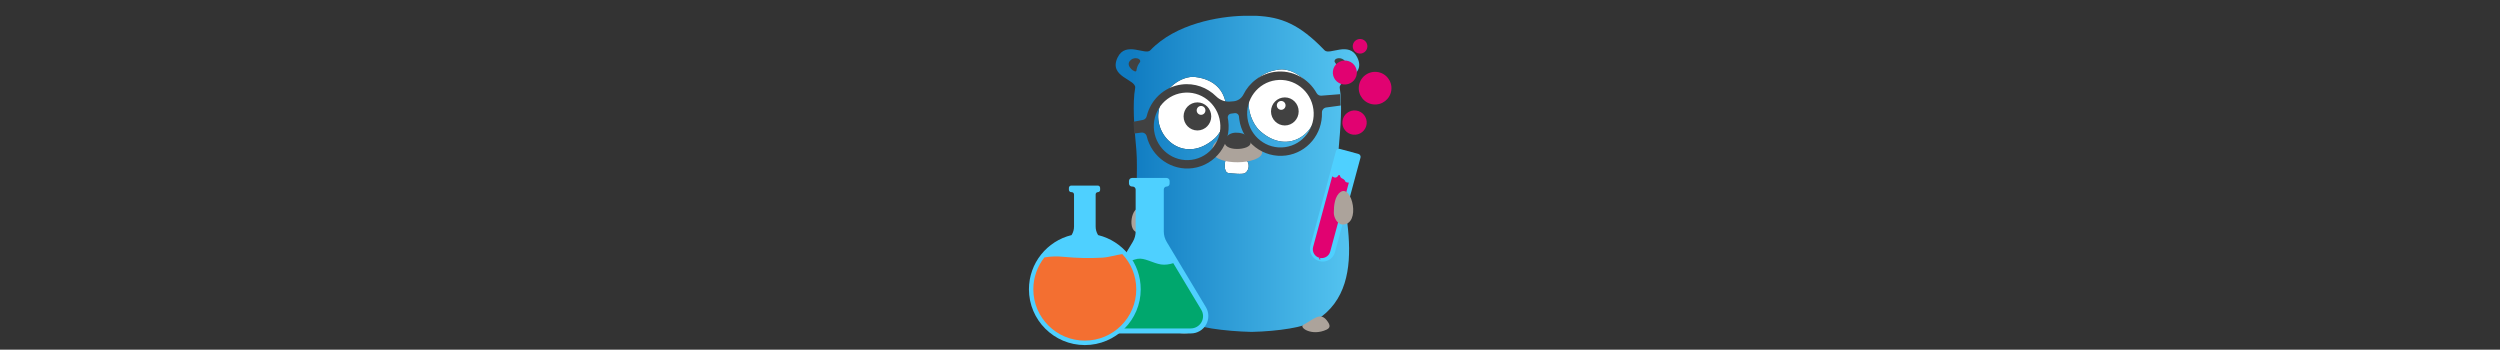 <?xml version="1.0" encoding="UTF-8" standalone="no"?>
<!DOCTYPE svg PUBLIC "-//W3C//DTD SVG 1.1//EN" "http://www.w3.org/Graphics/SVG/1.1/DTD/svg11.dtd">
<svg width="100%" height="100%" viewBox="0 0 1001 140" version="1.1" xmlns="http://www.w3.org/2000/svg" xmlns:xlink="http://www.w3.org/1999/xlink" xml:space="preserve" xmlns:serif="http://www.serif.com/" style="fill-rule:evenodd;clip-rule:evenodd;stroke-linejoin:round;stroke-miterlimit:2;">
    <rect x="0" y="0" width="1001" height="140" fill="#333333" stroke="none"/>
    <g transform="matrix(1,0,0,1,0,-1810)">
        <g id="Testing" transform="matrix(0.977,0,0,0.182,0.339,1810)">
            <rect x="0" y="0" width="1024" height="768" style="fill:none;"/>
            <g id="Gopher" transform="matrix(0.161,0,0,0.877,445.825,32.901)">
                <g transform="matrix(1,0,0,1,-31.755,0)">
                    <path d="M381.081,363.552C378.301,364.788 373.668,395.058 387.876,396.602C397.452,397.529 423.707,400.618 429.884,396.602C441.931,388.88 440.695,370.347 433.9,365.714C422.471,358.301 384.17,362.008 381.081,363.552ZM302.625,155.608C270.811,151.901 217.375,181.554 209.344,244.565C200.695,310.048 277.915,374.913 352.046,310.048C391.892,275.144 405.792,167.654 302.625,155.608ZM517.606,136.834C414.44,148.88 428.34,256.371 468.185,291.274C542.317,356.139 619.537,291.274 610.888,225.792C603.166,162.78 549.73,133.127 517.606,136.834Z" style="fill:white;fill-rule:nonzero;"/>
                </g>
                <path d="M683.844,106.873C707.628,155.985 635.35,161.236 639.056,183.166C645.852,222.703 641.218,281.39 635.967,339.151C627.01,437.066 731.969,671.506 579.382,765.714C550.656,783.629 482.394,793.514 415.058,795.058L414.44,795.058C347.104,793.514 269.575,783.629 240.849,765.714C88.571,671.506 130.021,437.066 121.373,339.151C115.813,281.39 111.18,222.703 118.284,183.166C121.991,161.236 49.713,156.293 73.496,106.873C93.882,64.556 144.23,101.931 156.894,88.649C221.45,21.622 331.66,3.707 393.436,2.162L427.413,2.162C488.88,5.251 535.581,21.931 600.446,88.649C613.11,101.931 663.149,64.556 683.844,106.873ZM349.326,363.552C346.546,364.788 341.913,395.058 356.122,396.602C365.697,397.529 391.952,400.618 398.13,396.602C410.176,388.88 408.94,370.347 402.145,365.714C390.716,358.301 352.415,362.008 349.326,363.552ZM270.871,155.608C239.056,151.901 185.62,181.554 177.589,244.565C168.94,310.048 246.16,374.913 320.292,310.048C360.137,275.144 374.037,167.654 270.871,155.608ZM485.852,136.834C382.685,148.88 396.585,256.371 436.431,291.274C510.562,356.139 587.782,291.274 579.133,225.792C571.411,162.78 517.975,133.127 485.852,136.834Z" style="fill:url(#_Linear1);fill-rule:nonzero;"/>
                <path d="M378.67,299.614C398.13,296.834 444.77,319.073 441.682,345.328C437.975,375.907 321.527,379.923 315.35,343.475C311.643,321.236 329.249,307.027 378.67,299.614ZM128.206,545.792C94.229,546.1 110.909,473.205 131.912,487.722C142.106,494.826 143.959,511.197 143.959,525.097C143.959,532.819 137.781,545.483 128.206,545.792ZM608.726,769.73C614.903,778.687 615.212,784.865 605.328,789.498C567.645,806.795 533.977,783.629 546.641,777.143C573.514,763.552 590.193,742.239 608.726,769.73ZM211.815,772.819C230.347,745.328 247.027,766.641 273.9,780.232C286.564,786.718 252.896,809.884 215.212,792.587C205.328,787.954 205.637,781.776 211.815,772.819Z" style="fill:rgb(172,163,155);fill-rule:nonzero;"/>
                <g transform="matrix(1,0,0,1,-31.755,0)">
                    <path d="M657.838,114.286C659.382,107.799 675.444,104.71 684.402,115.83C695.212,129.112 668.649,147.336 667.413,139.923C664.324,119.846 655.985,120.772 657.838,114.286ZM162.703,114.286C164.556,120.772 156.216,119.846 153.127,139.923C151.892,147.336 125.328,129.112 136.139,115.83C144.788,104.71 160.849,107.799 162.703,114.286ZM531.061,277.226C511.614,277.226 495.849,261.461 495.849,242.014C495.849,222.567 511.614,206.801 531.061,206.801C550.509,206.801 566.274,222.567 566.274,242.014C566.274,261.461 550.509,277.226 531.061,277.226ZM521.795,237.998C527.936,237.998 532.915,233.02 532.915,226.879C532.915,220.737 527.936,215.759 521.795,215.759C515.654,215.759 510.675,220.737 510.675,226.879C510.675,233.02 515.654,237.998 521.795,237.998ZM378.61,314.44C382.317,300.232 395.29,295.598 405.792,295.29C432.664,294.672 442.857,309.189 443.784,320.618C445.637,340.077 370.27,344.71 378.61,314.44ZM308.532,289.742C289.085,289.742 273.32,273.977 273.32,254.53C273.32,235.082 289.085,219.317 308.532,219.317C327.979,219.317 343.744,235.082 343.744,254.53C343.744,273.977 327.979,289.742 308.532,289.742ZM317.798,250.514C323.94,250.514 328.918,245.536 328.918,239.394C328.918,233.253 323.94,228.275 317.798,228.275C311.657,228.275 306.679,233.253 306.679,239.394C306.679,245.536 311.657,250.514 317.798,250.514Z" style="fill:rgb(65,65,65);fill-rule:nonzero;"/>
                </g>
            </g>
            <g transform="matrix(0.673,-0.49,0.093,3.668,40.151,-7368.49)">
                <path d="M335.673,2133.79C335.813,2131.42 335.974,2129.07 336.168,2126.79L341.87,2126.48C343.062,2126.42 344.103,2125.67 344.525,2124.57C348.188,2115.28 357.251,2108.7 367.838,2108.7C375.911,2108.7 383.098,2112.53 387.685,2118.46C389.743,2121.11 392.908,2122.66 396.261,2122.66C396.848,2122.74 397.436,2122.74 398,2122.74C400.447,2122.74 402.737,2121.53 404.125,2119.52C408.614,2112.97 416.155,2108.7 424.685,2108.7C435.262,2108.7 444.319,2115.27 448,2124.54C448.421,2125.63 449.457,2126.38 450.643,2126.44C453.025,2126.57 457.276,2126.8 461.991,2127.06C461.899,2129.17 461.688,2131.42 461.386,2133.78L452.595,2133.78C451.039,2133.78 449.739,2134.94 449.594,2136.46C448.273,2149.04 437.615,2158.85 424.685,2158.85C410.847,2158.85 399.611,2147.62 399.611,2133.78C399.611,2133.25 399.628,2132.72 399.66,2132.2C399.698,2131.58 399.478,2130.97 399.052,2130.52C398.626,2130.06 398.031,2129.81 397.41,2129.81C396.667,2129.8 395.855,2129.8 395.113,2129.8C394.491,2129.8 393.896,2130.06 393.47,2130.51C393.043,2130.97 392.823,2131.58 392.861,2132.2C392.895,2132.72 392.911,2133.25 392.911,2133.78C392.911,2147.62 381.676,2158.85 367.838,2158.85C354.907,2158.85 344.25,2149.04 342.907,2136.47C342.762,2134.95 341.472,2133.8 339.928,2133.8C338.772,2133.8 337.319,2133.79 335.673,2133.79ZM367.838,2113.7C356.759,2113.7 347.764,2122.7 347.764,2133.78C347.764,2144.86 356.759,2153.85 367.838,2153.85C378.917,2153.85 387.911,2144.86 387.911,2133.78C387.911,2122.7 378.917,2113.7 367.838,2113.7ZM424.685,2113.7C413.606,2113.7 404.611,2122.7 404.611,2133.78C404.611,2144.86 413.606,2153.85 424.685,2153.85C435.764,2153.85 444.759,2144.86 444.759,2133.78C444.759,2122.7 435.764,2113.7 424.685,2113.7Z" style="fill:rgb(65,65,65);"/>
            </g>
            <g transform="matrix(0.552,0.798,-0.145,2.884,496.304,-5899.09)">
                <path d="M631.068,1988.25C632.259,1988.25 633.226,1989.25 633.226,1990.47C633.226,2000.67 633.226,2043.47 633.226,2062.63C633.226,2067.78 629.151,2071.96 624.124,2071.96C624.122,2071.96 624.121,2071.96 624.119,2071.96C619.093,2071.96 615.018,2067.78 615.018,2062.63C615.018,2043.47 615.018,2000.67 615.018,1990.47C615.018,1989.25 615.984,1988.25 617.175,1988.25C620.679,1988.25 627.564,1988.25 631.068,1988.25Z" style="fill:rgb(78,208,255);"/>
            </g>
            <g transform="matrix(1.024,0,0,5.486,-0.347,-9929.14)">
                <path d="M533.591,1880.14C533.591,1880.15 533.591,1880.16 533.59,1880.17C533.591,1880.16 533.591,1880.15 533.591,1880.14ZM528.456,1913.97C528.291,1913.95 528.125,1913.91 527.959,1913.87L528.035,1913.29C526.146,1912.78 525.028,1910.84 525.538,1908.95L533.157,1880.72L533.207,1880.71C533.234,1880.7 533.272,1880.69 533.313,1880.67C533.503,1880.83 533.72,1880.97 533.93,1881.05C534.599,1881.28 535.051,1880.99 535.421,1880.55C535.522,1880.43 535.615,1880.29 535.71,1880.17C535.74,1880.14 535.788,1880.09 535.82,1880.05C535.946,1880.11 536.111,1880.14 536.214,1880.21C536.252,1880.23 536.259,1880.28 536.273,1880.31C536.293,1880.37 536.309,1880.42 536.326,1880.48C536.393,1880.69 536.474,1880.9 536.619,1881.08C536.701,1881.18 536.831,1881.29 536.992,1881.38C537.218,1881.52 537.527,1881.65 537.696,1881.75C537.759,1881.78 537.826,1881.87 537.903,1881.95C538.02,1882.07 538.142,1882.2 538.256,1882.3C538.287,1882.41 538.351,1882.61 538.447,1882.73L538.591,1882.86L538.797,1882.98C538.991,1883.07 539.243,1883.11 539.398,1883.13C539.546,1883.15 539.693,1883.15 539.838,1883.14C538.465,1888.25 532.38,1910.8 532.38,1910.8C531.871,1912.68 529.926,1913.8 528.038,1913.29C528.319,1913.37 528.501,1913.64 528.462,1913.93C528.461,1913.94 528.459,1913.95 528.456,1913.97Z" style="fill:rgb(225,2,113);"/>
            </g>
            <g transform="matrix(0.226,0,0,1.23,401.989,-123.47)">
                <path d="M654.229,501.986C644.654,501.677 638.476,489.013 638.476,481.291C638.476,467.392 640.329,451.021 650.522,443.917C671.526,429.399 688.206,502.295 654.229,501.986Z" style="fill:rgb(172,163,155);fill-rule:nonzero;"/>
            </g>
            <g transform="matrix(0.724,0.459,-0.086,3.879,344.534,-8477.96)">
                <circle cx="541.788" cy="2162.63" r="6.754" style="fill:rgb(225,2,113);"/>
            </g>
            <g transform="matrix(0.724,0.459,-0.086,3.879,344.534,-8477.96)">
                <circle cx="559.723" cy="2169.38" r="9.194" style="fill:rgb(225,2,113);"/>
            </g>
            <g transform="matrix(0.724,0.459,-0.086,3.879,344.534,-8477.96)">
                <circle cx="550.529" cy="2189.99" r="6.851" style="fill:rgb(225,2,113);"/>
            </g>
            <g transform="matrix(0.724,0.459,-0.086,3.879,344.534,-8477.96)">
                <circle cx="548.542" cy="2146.95" r="4.116" style="fill:rgb(225,2,113);"/>
            </g>
            <g transform="matrix(0.776,0,0,4.156,252.201,-8844.07)">
                <path d="M311.405,2290.59C313.11,2293.43 313.153,2296.97 311.519,2299.86C309.884,2302.75 306.825,2304.53 303.508,2304.53C290.667,2304.53 272.831,2304.53 259.989,2304.53C256.673,2304.53 253.613,2302.75 251.979,2299.86C250.345,2296.97 250.388,2293.43 252.093,2290.59C259.272,2278.61 269.04,2262.32 272.777,2256.08C273.784,2254.4 274.317,2252.48 274.317,2250.52C274.317,2244.85 274.317,2232.75 274.317,2228.38C274.317,2227.49 273.595,2226.77 272.704,2226.77L272.403,2226.77C271.512,2226.77 270.79,2226.05 270.79,2225.16C270.79,2224.73 270.79,2224.27 270.79,2223.85C270.79,2222.95 271.512,2222.23 272.403,2222.23C276.387,2222.23 286.663,2222.23 290.648,2222.23C291.538,2222.23 292.26,2222.95 292.26,2223.85C292.26,2224.3 292.26,2224.78 292.26,2225.23C292.26,2226.08 291.571,2226.77 290.721,2226.77C290.721,2226.77 290.721,2226.77 290.72,2226.77C289.87,2226.77 289.181,2227.46 289.181,2228.31C289.181,2232.61 289.181,2244.82 289.181,2250.52C289.181,2252.48 289.713,2254.4 290.721,2256.08C294.458,2262.32 304.225,2278.61 311.405,2290.59Z" style="fill:rgb(78,208,255);"/>
            </g>
            <g transform="matrix(1.024,0,0,5.486,0.378,-9943.66)">
                <path d="M468.863,1918.09L480.078,1936.8C480.991,1938.32 481.014,1940.21 480.139,1941.76C479.264,1943.3 477.627,1944.26 475.851,1944.26L442.882,1944.26C441.107,1944.26 439.469,1943.3 438.594,1941.76C437.72,1940.21 437.743,1938.32 438.655,1936.8L450.18,1917.57C451.81,1917.2 453.538,1916.53 454.564,1916.35C456.018,1916.1 457.471,1916.53 458.925,1917.04C460.616,1917.63 462.304,1918.36 463.975,1918.61C465.546,1918.85 467.235,1918.59 468.863,1918.09Z" style="fill:rgb(0,167,109);"/>
            </g>
            <g transform="matrix(0.787,0,0,4.216,261.976,-8956.32)">
                <path d="M238.517,2247.04C251.249,2250.14 260.71,2261.63 260.71,2275.32C260.71,2291.38 247.667,2304.43 231.602,2304.43C215.536,2304.43 202.493,2291.38 202.493,2275.32C202.493,2261.63 211.955,2250.14 224.687,2247.04L224.805,2246.84C225.568,2245.57 225.971,2244.11 225.971,2242.62L225.971,2225.86C225.971,2225.18 225.424,2224.63 224.75,2224.63L224.521,2224.63C223.847,2224.63 223.3,2224.09 223.3,2223.41L223.3,2222.42C223.3,2221.74 223.847,2221.2 224.521,2221.2L238.343,2221.2C239.018,2221.2 239.565,2221.74 239.565,2222.42L239.565,2223.47C239.565,2224.11 239.043,2224.63 238.399,2224.63C237.755,2224.63 237.232,2225.16 237.232,2225.8L237.232,2242.62C237.232,2244.11 237.636,2245.57 238.399,2246.84L238.517,2247.04Z" style="fill:rgb(78,208,255);"/>
            </g>
            <g transform="matrix(1.024,0,0,5.486,-0.347,-9929.14)">
                <path d="M449.162,1911.8C452.63,1915.48 454.756,1920.45 454.756,1925.9C454.756,1937.27 445.527,1946.5 434.159,1946.5C422.791,1946.5 413.562,1937.27 413.562,1925.9C413.562,1921.09 415.216,1916.66 417.985,1913.15C420.576,1912.66 423.154,1912.65 425.793,1912.91C430.879,1913.41 436.072,1913.52 441.187,1913.23C443.891,1913.07 446.48,1912.16 449.162,1911.8Z" style="fill:rgb(243,111,49);"/>
            </g>
        </g>
    </g>
    <defs>
        <linearGradient id="_Linear1" x1="0" y1="0" x2="1" y2="0" gradientUnits="userSpaceOnUse" gradientTransform="matrix(619.975,0,0,792.896,100.437,398.61)"><stop offset="0" style="stop-color:rgb(15,123,193);stop-opacity:1"/><stop offset="1" style="stop-color:rgb(91,203,245);stop-opacity:1"/></linearGradient>
    </defs>
</svg>
